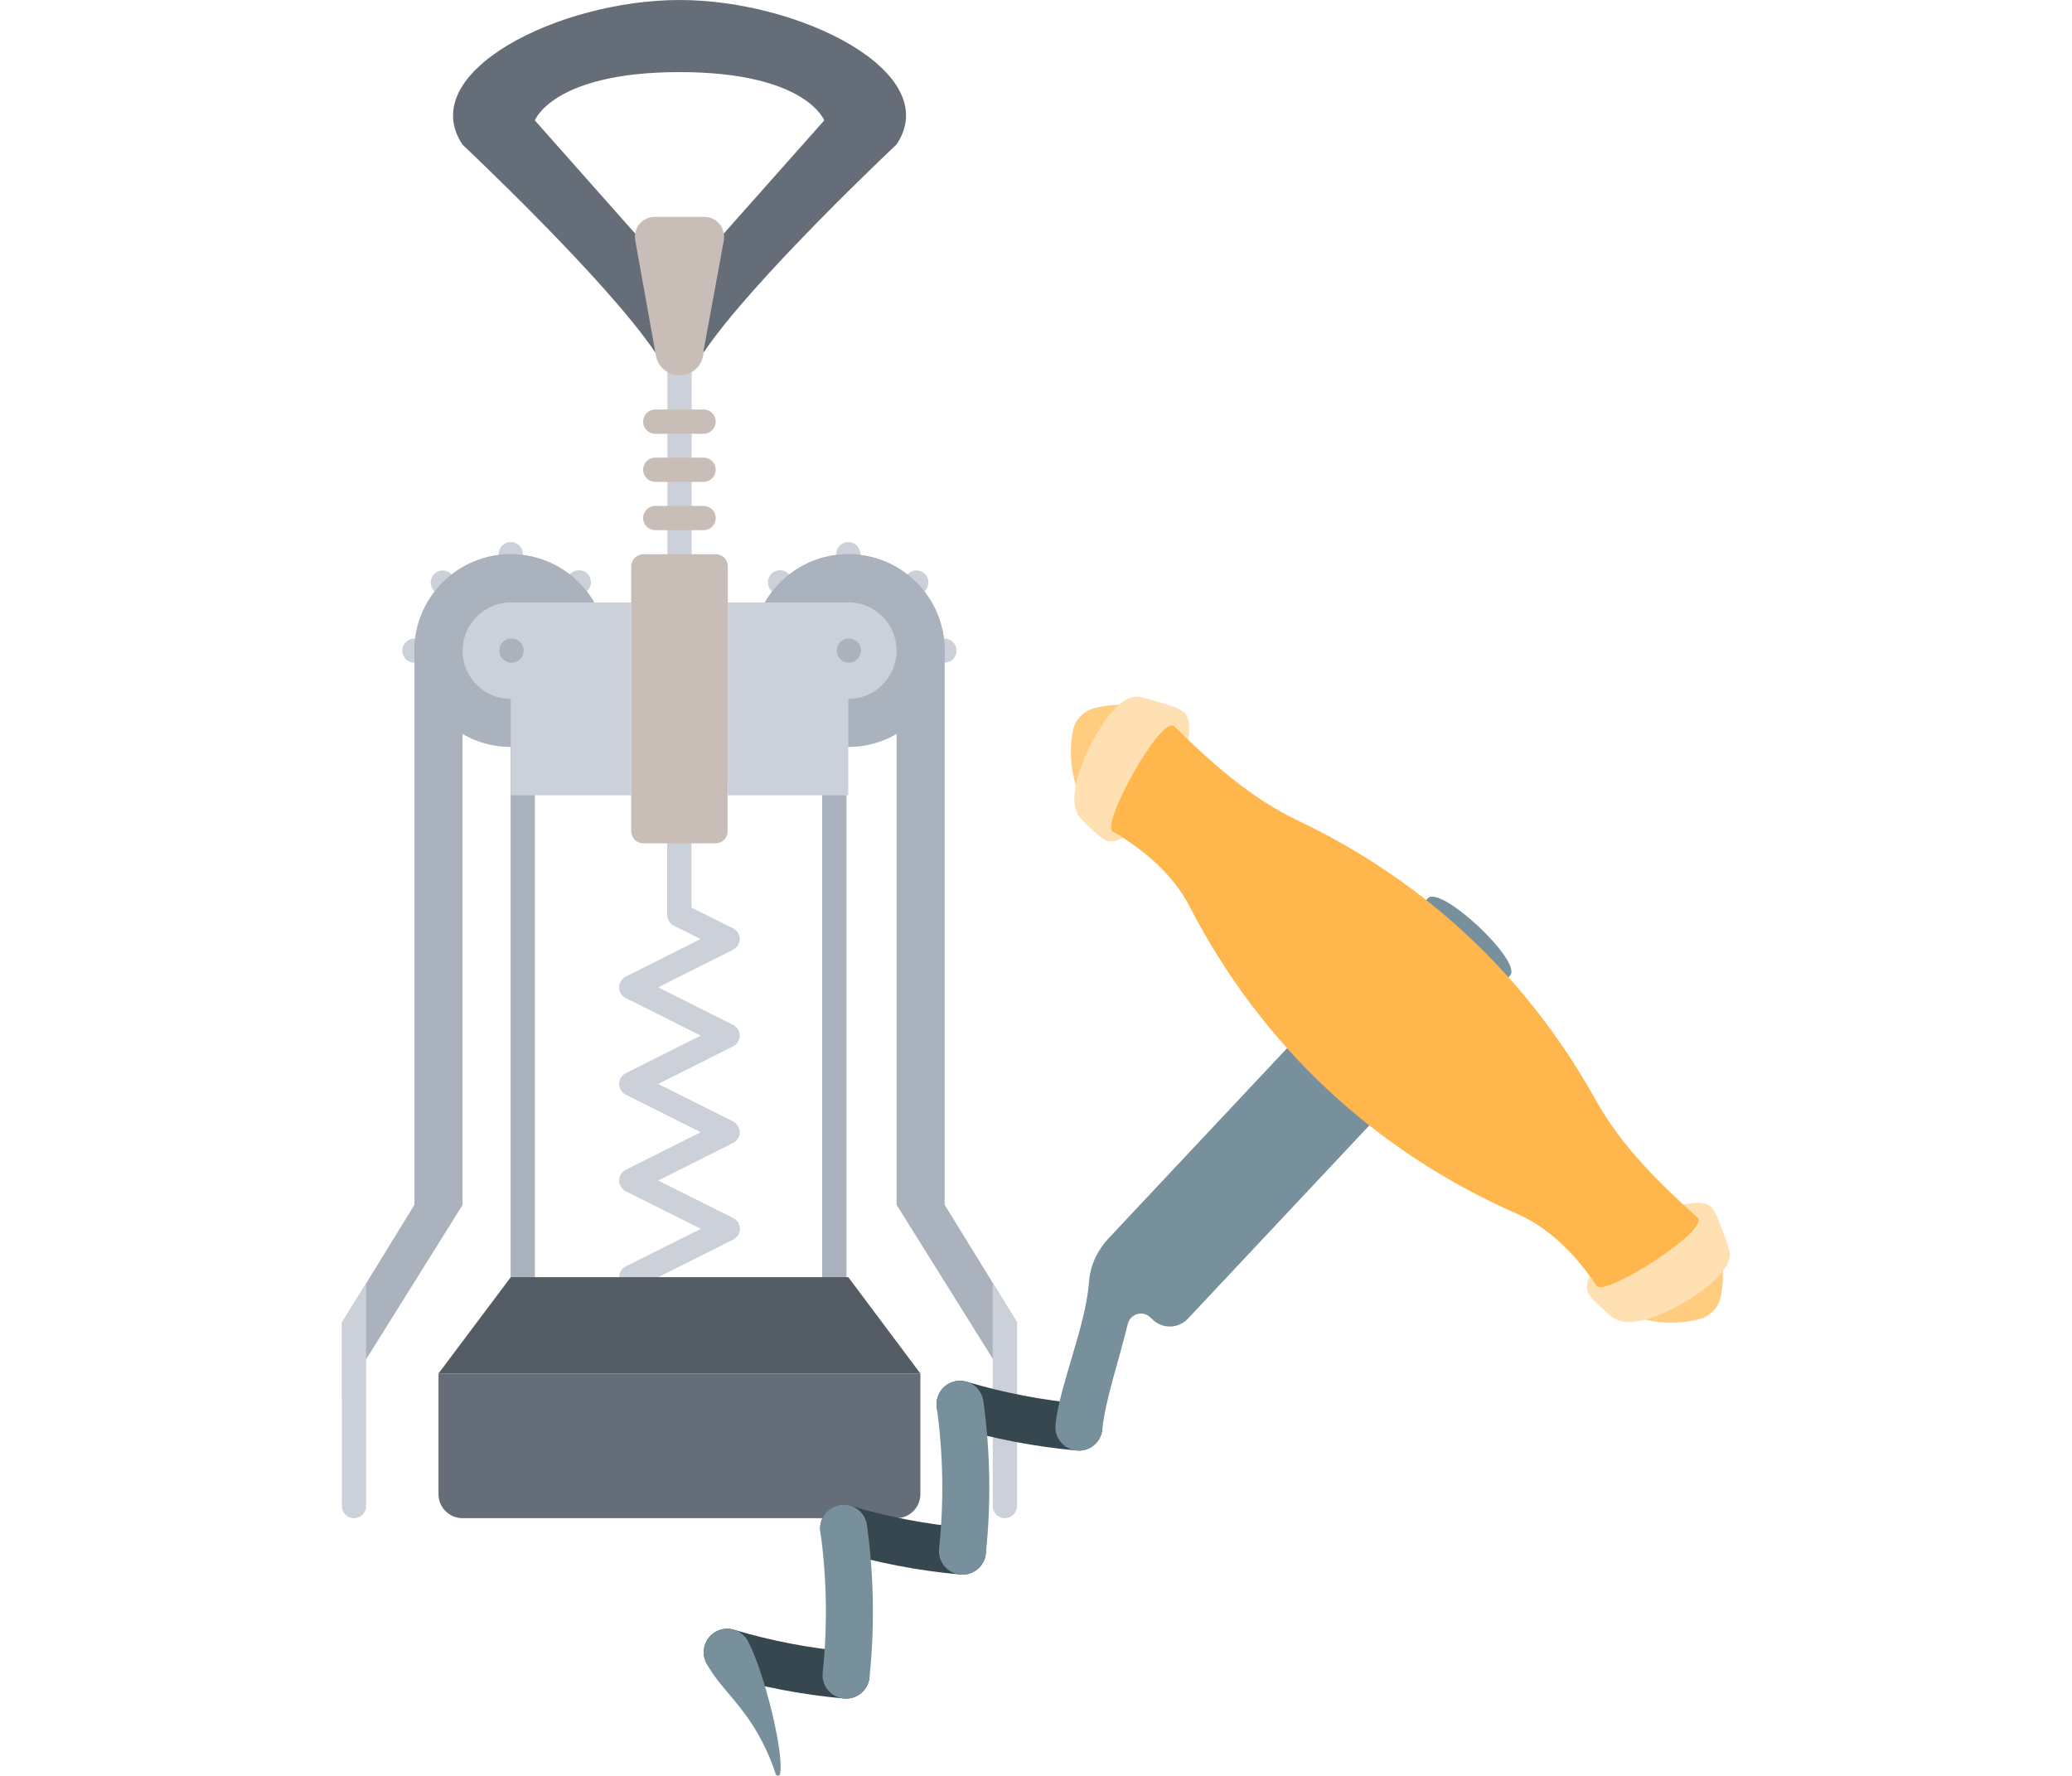 <?xml version="1.0" encoding="UTF-8" standalone="no"?>
<!-- Generator: Adobe Illustrator 25.4.1, SVG Export Plug-In . SVG Version: 6.00 Build 0)  -->

<svg
   version="1.1"
   id="Layer_1"
   x="0px"
   y="0px"
   viewBox="0 0 350 300"
   xml:space="preserve"
   sodipodi:docname="03348.svg"
   width="350"
   height="300"
   inkscape:version="1.3.2 (091e20e, 2023-11-25, custom)"
   inkscape:export-filename="03348.png"
   inkscape:export-xdpi="96"
   inkscape:export-ydpi="96"
   xmlns:inkscape="http://www.inkscape.org/namespaces/inkscape"
   xmlns:sodipodi="http://sodipodi.sourceforge.net/DTD/sodipodi-0.dtd"
   xmlns="http://www.w3.org/2000/svg"
   xmlns:svg="http://www.w3.org/2000/svg"><defs
   id="defs28" /><sodipodi:namedview
   id="namedview28"
   pagecolor="#ffffff"
   bordercolor="#666666"
   borderopacity="1.0"
   inkscape:showpageshadow="2"
   inkscape:pageopacity="0.0"
   inkscape:pagecheckerboard="0"
   inkscape:deskcolor="#d1d1d1"
   inkscape:zoom="1.0070883"
   inkscape:cx="36.243098"
   inkscape:cy="205.54305"
   inkscape:window-width="1920"
   inkscape:window-height="1009"
   inkscape:window-x="-8"
   inkscape:window-y="-8"
   inkscape:window-maximized="1"
   inkscape:current-layer="Layer_1" />
<style
   type="text/css"
   id="style1">
	.st0{fill:#E6E7E8;}
	.st1{fill:#D1D3D4;}
	.st2{fill:#F1F2F2;}
	
		.st3{fill:none;stroke:#FFFFFF;stroke-width:4;stroke-linecap:round;stroke-linejoin:round;stroke-miterlimit:10;stroke-dasharray:0,8,150;}
	.st4{fill:#F1CFB4;}
	.st5{fill:#F59A9D;}
	.st6{fill:#FFA91A;}
	.st7{fill:#F79219;}
	.st8{fill:#EF7816;}
	.st9{fill:#FFC91D;}
	.st10{fill:#FFFFFF;}
	.st11{fill:#E29399;}
	.st12{fill:#A51919;}
	.st13{fill:#B23A49;}
	.st14{fill:#E25454;}
	.st15{fill:#E8E3CF;}
	.st16{fill:#00A057;}
	.st17{fill:#008730;}
	.st18{fill:#E9F98C;}
	.st19{fill:#80C612;}
	.st20{fill:#F4F2EA;}
	.st21{fill:#FFFCEE;}
	.st22{opacity:0.49;fill:#FFFFFF;}
	.st23{opacity:0.49;fill:#E8E3CF;}
	.st24{fill:#E6E9ED;}
	.st25{fill:#F5F7FA;}
	.st26{fill:#CCD1D9;}
	.st27{fill:#DA4453;}
	.st28{fill:#8CC152;}
	.st29{fill:#7EAF3E;}
	.st30{fill:#D35C32;}
	.st31{fill:#545C66;}
	.st32{fill:#656D78;}
	.st33{fill:#434A54;}
	.st34{fill:#FF8A6E;}
	.st35{fill:none;stroke:#3A3847;stroke-linecap:round;stroke-linejoin:round;stroke-miterlimit:10;}
	.st36{fill:#36434B;}
	.st37{fill:#D7C970;}
	.st38{fill:#D4BD53;}
	.st39{fill:#A0D468;}
	.st40{fill:#7D7233;}
	.st41{fill:#5A6368;}
	.st42{fill:#572C1A;}
	.st43{fill:#673825;}
	.st44{fill:#77412F;}
	.st45{fill:#C5B59C;}
	.st46{fill:#FFCE54;}
	.st47{fill:#ED5565;}
	.st48{fill:#F6BB42;}
	.st49{fill:#AAB2BD;}
</style>

<g
   id="g1"
   transform="matrix(0.853,0,0,0.853,57.749,7.1804183e-7)"><g
     id="g28"
     transform="matrix(4.449,0,0,4.449,0.044,0)"><path
       class="st32"
       d="M 15.02,0 C 9.65,0 3.22,3.22 5.36,6.44 c 0,0 6.46,6.07 8.6,9.28 V 11.43 L 8.58,5.36 c 0,0 0.8,-2.15 6.44,-2.15 5.64,0 6.44,2.15 6.44,2.15 l -5.38,6.06 v 4.29 c 2.15,-3.22 8.6,-9.28 8.6,-9.28 C 26.82,3.22 20.38,0 15.02,0 Z"
       id="path1" /><g
       id="g6">
		<g
   id="g2">
			<path
   class="st26"
   d="m 7.51,32.72 c 0.3,0 0.54,-0.24 0.54,-0.54 v -7.51 c 0,-0.3 -0.24,-0.54 -0.54,-0.54 -0.3,0 -0.54,0.24 -0.54,0.54 v 7.51 c 0,0.29 0.24,0.54 0.54,0.54 z"
   id="path2" />
		</g>
		<g
   id="g3">
			<path
   class="st26"
   d="m 4.09,32.37 c 0.21,0.21 0.55,0.21 0.76,0 l 6.07,-6.07 c 0.21,-0.21 0.21,-0.55 0,-0.76 -0.21,-0.21 -0.55,-0.21 -0.76,0 l -6.07,6.07 c -0.2,0.22 -0.2,0.55 0,0.76 z"
   id="path3" />
		</g>
		<g
   id="g4">
			<path
   class="st26"
   d="m 2.68,28.96 c 0,0.3 0.24,0.54 0.54,0.54 h 8.58 c 0.3,0 0.54,-0.24 0.54,-0.54 0,-0.3 -0.24,-0.54 -0.54,-0.54 H 3.22 c -0.3,0.01 -0.54,0.25 -0.54,0.54 z"
   id="path4" />
		</g>
		<g
   id="g5">
			<path
   class="st26"
   d="m 4.1,25.55 c -0.21,0.21 -0.21,0.55 0,0.76 l 6.07,6.07 c 0.21,0.21 0.55,0.21 0.76,0 0.21,-0.21 0.21,-0.55 0,-0.76 L 4.86,25.55 c -0.22,-0.21 -0.55,-0.21 -0.76,0 z"
   id="path5" />
		</g>
		<circle
   class="st49"
   cx="7.51"
   cy="28.96"
   r="4.29"
   id="circle5" />
	</g><g
       id="g11">
		<g
   id="g7">
			<path
   class="st26"
   d="m 22.53,32.72 c -0.3,0 -0.54,-0.24 -0.54,-0.54 v -7.51 c 0,-0.3 0.24,-0.54 0.54,-0.54 0.3,0 0.54,0.24 0.54,0.54 v 7.51 c -0.01,0.29 -0.25,0.54 -0.54,0.54 z"
   id="path6" />
		</g>
		<g
   id="g8">
			<path
   class="st26"
   d="m 25.94,32.37 c -0.21,0.21 -0.55,0.21 -0.76,0 L 19.11,26.3 c -0.21,-0.21 -0.21,-0.55 0,-0.76 0.21,-0.21 0.55,-0.21 0.76,0 l 6.07,6.07 c 0.21,0.22 0.21,0.55 0,0.76 z"
   id="path7" />
		</g>
		<g
   id="g9">
			<path
   class="st26"
   d="m 27.35,28.96 c 0,0.3 -0.24,0.54 -0.54,0.54 h -8.58 c -0.3,0 -0.54,-0.24 -0.54,-0.54 0,-0.3 0.24,-0.54 0.54,-0.54 h 8.58 c 0.3,0.01 0.54,0.25 0.54,0.54 z"
   id="path8" />
		</g>
		<g
   id="g10">
			<path
   class="st26"
   d="m 25.94,25.55 c 0.21,0.21 0.21,0.55 0,0.76 l -6.07,6.07 c -0.21,0.21 -0.55,0.21 -0.76,0 -0.21,-0.21 -0.21,-0.55 0,-0.76 l 6.07,-6.07 c 0.21,-0.21 0.55,-0.21 0.76,0 z"
   id="path9" />
		</g>
		<circle
   class="st49"
   cx="22.53"
   cy="28.96"
   r="4.29"
   id="circle10" />
	</g><g
       id="g12">
		<path
   class="st26"
   d="m 12.87,57.39 c -0.2,0 -0.39,-0.11 -0.48,-0.3 -0.13,-0.27 -0.03,-0.59 0.24,-0.72 l 3.34,-1.67 -3.34,-1.67 c -0.18,-0.09 -0.3,-0.28 -0.3,-0.48 0,-0.2 0.12,-0.39 0.3,-0.48 l 3.33,-1.67 -3.33,-1.67 c -0.18,-0.09 -0.3,-0.28 -0.3,-0.48 0,-0.2 0.12,-0.39 0.3,-0.48 l 3.33,-1.67 -3.33,-1.67 c -0.18,-0.09 -0.3,-0.28 -0.3,-0.48 0,-0.2 0.12,-0.39 0.3,-0.48 l 3.33,-1.67 -1.19,-0.59 c -0.18,-0.09 -0.3,-0.28 -0.3,-0.48 v -3.22 c 0,-0.3 0.24,-0.54 0.54,-0.54 0.3,0 0.54,0.24 0.54,0.54 v 2.89 l 1.85,0.92 c 0.18,0.09 0.3,0.28 0.3,0.48 0,0.2 -0.12,0.39 -0.3,0.48 l -3.33,1.67 3.33,1.67 c 0.18,0.09 0.3,0.28 0.3,0.48 0,0.2 -0.12,0.39 -0.3,0.48 l -3.33,1.67 3.33,1.67 c 0.18,0.09 0.3,0.28 0.3,0.48 0,0.2 -0.12,0.39 -0.3,0.48 l -3.33,1.67 3.34,1.67 c 0.18,0.09 0.3,0.28 0.3,0.48 0,0.2 -0.12,0.39 -0.3,0.48 l -4.29,2.15 c -0.09,0.04 -0.17,0.06 -0.25,0.06 z"
   id="path11" />
	</g><g
       id="g13">
		<path
   class="st49"
   d="M 8.04,57.39 C 7.74,57.39 7.5,57.15 7.5,56.85 V 31.1 c 0,-0.3 0.24,-0.54 0.54,-0.54 0.3,0 0.54,0.24 0.54,0.54 v 25.75 c 0,0.3 -0.24,0.54 -0.54,0.54 z"
   id="path12" />
	</g><g
       id="g14">
		<path
   class="st49"
   d="m 21.91,57.39 c -0.3,0 -0.54,-0.24 -0.54,-0.54 V 31.17 c 0,-0.3 0.24,-0.54 0.54,-0.54 0.3,0 0.54,0.24 0.54,0.54 v 25.68 c 0,0.3 -0.24,0.54 -0.54,0.54 z"
   id="path13" />
	</g><path
       class="st49"
       d="m 22.53,24.67 c 2.37,0 4.29,1.92 4.29,4.29 v 24.67 l 3.22,5.23 v 3.35 l -5.36,-8.58 v -20.97 -3.7 c 0,-1.18 -0.96,-2.15 -2.15,-2.15 h -3.7 c 0.74,-1.27 2.11,-2.14 3.7,-2.14 z"
       id="path14" /><path
       class="st26"
       d="m 7.51,26.81 c -1.18,0 -2.15,0.96 -2.15,2.15 0,1.19 0.96,2.15 2.15,2.15 v 4.29 h 5.36 V 26.82 H 7.51 Z"
       id="path15" /><path
       class="st26"
       d="m 22.53,26.81 c 1.18,0 2.15,0.96 2.15,2.15 0,1.19 -0.96,2.15 -2.15,2.15 v 4.29 h -5.36 v -8.58 h 5.36 z"
       id="path16" /><path
       class="st24"
       d="m 16.09,9.65 c 0.59,0 0.99,0.48 0.9,1.06 l -0.92,5.01 h -2.12 l -0.9,-5.01 c -0.1,-0.58 0.31,-1.06 0.9,-1.06 z"
       id="path17"
       style="fill:#c8beb7" /><path
       class="st32"
       d="m 4.29,64.36 c 0,0.59 0,1.55 0,2.15 0,0.59 0.48,1.07 1.07,1.07 h 19.31 c 0.59,0 1.07,-0.48 1.07,-1.07 0,-0.59 0,-1.56 0,-2.15 V 61.14 H 4.29 Z"
       id="path18" /><g
       id="g19">
		<path
   class="st49"
   d="M 7.54,29.5 C 7.24,29.5 7,29.26 7,28.96 7,28.66 7.23,28.42 7.53,28.42 h 0.01 c 0.3,0 0.54,0.24 0.54,0.54 0,0.3 -0.24,0.54 -0.54,0.54 z"
   id="path19" />
	</g><g
       id="g20">
		<path
   class="st49"
   d="m 22.56,29.5 c -0.3,0 -0.54,-0.24 -0.54,-0.54 0,-0.3 0.23,-0.54 0.53,-0.54 h 0.01 c 0.3,0 0.54,0.24 0.54,0.54 -0.01,0.3 -0.25,0.54 -0.54,0.54 z"
   id="path20" />
	</g><polygon
       class="st31"
       points="15.02,56.85 7.51,56.85 4.29,61.14 25.74,61.14 22.53,56.85 "
       id="polygon20" /><path
       class="st49"
       d="m 7.51,24.67 c -2.37,0 -4.29,1.92 -4.29,4.29 V 53.63 L 0,58.87 v 3.35 l 5.36,-8.58 v -20.98 -3.7 c 0,-1.18 0.96,-2.15 2.15,-2.15 h 3.7 C 10.46,25.54 9.09,24.67 7.51,24.67 Z"
       id="path21" /><g
       id="g22">
		<path
   class="st26"
   d="m 15.02,26.28 c -0.3,0 -0.54,-0.24 -0.54,-0.54 v -9.65 c 0,-0.3 0.24,-0.54 0.54,-0.54 0.3,0 0.54,0.24 0.54,0.54 v 9.65 c -0.01,0.3 -0.25,0.54 -0.54,0.54 z"
   id="path22" />
	</g><path
       class="st24"
       d="m 17.16,34.86 c 0,0.3 0,0.78 0,1.07 V 37 c 0,0.3 -0.24,0.54 -0.54,0.54 h -1.07 c -0.3,0 -0.78,0 -1.07,0 h -1.07 c -0.3,0 -0.54,-0.24 -0.54,-0.54 v -1.07 c 0,-0.3 0,-0.78 0,-1.07 v -9.65 c 0,-0.3 0.24,-0.54 0.54,-0.54 h 3.22 c 0.3,0 0.54,0.24 0.54,0.54 v 9.65 z"
       id="path23"
       style="fill:#c8beb7" /><g
       id="g24">
		<path
   class="st24"
   d="m 16.09,23.6 h -2.15 c -0.3,0 -0.54,-0.24 -0.54,-0.54 0,-0.3 0.24,-0.54 0.54,-0.54 h 2.15 c 0.3,0 0.54,0.24 0.54,0.54 0,0.3 -0.24,0.54 -0.54,0.54 z"
   id="path24"
   style="fill:#c8beb7" />
	</g><g
       id="g25">
		<path
   class="st24"
   d="m 16.09,21.45 h -2.15 c -0.3,0 -0.54,-0.24 -0.54,-0.54 0,-0.3 0.24,-0.54 0.54,-0.54 h 2.15 c 0.3,0 0.54,0.24 0.54,0.54 0,0.3 -0.24,0.54 -0.54,0.54 z"
   id="path25"
   style="fill:#c8beb7" />
	</g><g
       id="g26">
		<path
   class="st24"
   d="m 16.09,19.31 h -2.15 c -0.3,0 -0.54,-0.24 -0.54,-0.54 0,-0.3 0.24,-0.54 0.54,-0.54 h 2.15 c 0.3,0 0.54,0.24 0.54,0.54 0,0.29 -0.24,0.54 -0.54,0.54 z"
   id="path26"
   style="fill:#c8beb7" />
	</g><circle
       class="st24"
       cx="15.02"
       cy="15.64"
       r="1.07"
       id="circle26"
       style="fill:#c8beb7" /><path
       class="st26"
       d="m 28.96,57.12 v 9.92 c 0,0.3 0.24,0.54 0.54,0.54 0.3,0 0.54,-0.24 0.54,-0.54 v -8.18 z"
       id="path27" /><path
       class="st26"
       d="m 1.07,57.12 v 9.92 c 0,0.3 -0.24,0.54 -0.54,0.54 -0.3,0 -0.54,-0.24 -0.54,-0.54 v -8.18 z"
       id="path28" /></g><g
     id="g29"
     transform="matrix(0.31,0.291,-0.291,0.31,145.747,109.006)"><g
       id="g3-6">
	<path
   style="fill:#37474f"
   d="m 232.2,496.905 c -4.012,0 -7.884,-2.216 -9.802,-6.062 -2.707,-5.413 -0.508,-11.983 4.897,-14.69 16.117,-8.059 31.525,-17.79 45.768,-28.95 4.774,-3.723 11.641,-2.891 15.373,1.866 3.732,4.765 2.899,11.65 -1.866,15.373 -15.399,12.062 -32.051,22.599 -49.482,31.306 -1.568,0.781 -3.242,1.157 -4.888,1.157 z"
   id="path1-2" />
	<path
   style="fill:#37474f"
   d="m 232.2,417.693 c -4.012,0 -7.884,-2.225 -9.802,-6.062 -2.707,-5.413 -0.508,-11.983 4.897,-14.69 16.117,-8.05 31.525,-17.79 45.768,-28.95 4.774,-3.723 11.641,-2.891 15.373,1.866 3.732,4.765 2.899,11.65 -1.866,15.373 -15.399,12.062 -32.051,22.599 -49.482,31.306 -1.568,0.781 -3.242,1.157 -4.888,1.157 z"
   id="path2-9" />
	<path
   style="fill:#37474f"
   d="m 232.2,338.481 c -4.012,0 -7.884,-2.216 -9.802,-6.062 -2.707,-5.405 -0.508,-11.983 4.897,-14.69 16.144,-8.068 31.543,-17.808 45.768,-28.959 4.774,-3.732 11.641,-2.882 15.373,1.866 3.732,4.756 2.899,11.641 -1.866,15.373 -15.382,12.053 -32.033,22.591 -49.482,31.306 -1.568,0.79 -3.242,1.166 -4.888,1.166 z"
   id="path3-8" />
</g><g
       id="g7-1">
	<path
   style="fill:#78909c"
   d="m 279.825,466.773 c -3.311,0 -6.578,-1.489 -8.733,-4.336 -13.262,-17.493 -28.661,-33.365 -45.777,-47.179 -4.704,-3.802 -5.44,-10.695 -1.647,-15.399 3.793,-4.713 10.678,-5.448 15.399,-1.647 18.491,14.935 35.143,32.086 49.473,50.989 3.653,4.818 2.707,11.685 -2.111,15.338 -1.97,1.507 -4.292,2.234 -6.604,2.234 z"
   id="path4-3" />
	<path
   style="fill:#78909c"
   d="m 228.626,496.301 c -5.72,-1.971 -8.759,-8.199 -6.78,-13.919 1.971,-5.711 8.216,-8.768 13.919,-6.78 15.303,5.273 48.44,26.699 53.188,34.95 0.508,0.876 -0.543,1.804 -1.437,1.323 -27.435,-14.768 -43.395,-10.231 -58.89,-15.574 z"
   id="path5-4" />
	<path
   style="fill:#78909c"
   d="m 279.825,387.561 c -3.311,0 -6.578,-1.489 -8.733,-4.336 -13.262,-17.493 -28.661,-33.365 -45.777,-47.179 -4.704,-3.802 -5.44,-10.695 -1.647,-15.399 3.793,-4.713 10.678,-5.44 15.399,-1.647 18.491,14.935 35.143,32.086 49.473,50.989 3.653,4.818 2.707,11.685 -2.111,15.338 -1.97,1.507 -4.292,2.234 -6.604,2.234 z"
   id="path6-2" />
	<path
   style="fill:#78909c"
   d="m 288.541,290.777 c -8.479,-11.186 -16.24,-28.565 -24.991,-43.99 -2.391,-4.213 0.622,-9.425 5.475,-9.425 h 1.761 c 6.351,0 11.492,-5.142 11.492,-11.492 V 6.576 c 0,-8.768 -52.557,-8.768 -52.557,0 v 216.99 c 0,7.551 2.234,15.066 6.99,20.926 13.323,16.424 23.02,44.533 34.381,59.521 2.155,2.838 5.422,4.336 8.733,4.336 2.304,0 4.625,-0.727 6.605,-2.225 4.826,-3.653 5.763,-10.529 2.111,-15.347 z"
   id="path7-9" />
</g><path
       style="fill:#ffcc80"
       d="M 99.984,87.225 C 81.405,87.225 65.113,77.511 55.863,62.9 53.086,58.503 53.077,52.783 55.854,48.394 62.336,38.137 72.296,30.297 84.077,26.522 c 5.01,-1.603 37.412,60.703 15.907,60.703 z m 312.039,0 c 18.579,0 34.871,-9.714 44.121,-24.325 2.777,-4.397 2.786,-10.117 0.009,-14.506 -6.482,-10.257 -16.442,-18.097 -28.223,-21.872 -5.01,-1.603 -37.412,60.703 -15.907,60.703 z"
       id="path8-8" /><path
       style="fill:#ffe0b2"
       d="M 101.237,89.747 C 96.962,90.667 87.196,90.202 85.794,90.01 78.646,89.011 71.866,79.7 66.733,63.224 61.617,46.747 61.854,33.932 67.224,30.35 c 1.568,-1.051 15.198,-8.584 19.446,-9.145 7.095,-1.507 16.117,12.614 20.138,31.543 4.02,18.92 1.533,35.493 -5.571,36.999 z m 309.533,0 c 4.275,0.92 14.041,0.455 15.434,0.263 7.148,-0.999 13.928,-10.31 19.061,-26.786 5.133,-16.477 4.888,-29.283 -0.482,-32.874 -1.568,-1.051 -15.198,-8.584 -19.446,-9.145 -7.095,-1.507 -16.117,12.614 -20.138,31.543 -4.02,18.92 -1.524,35.493 5.571,36.999 z"
       id="path9-5" /><path
       style="fill:#ffb74d"
       d="m 423.13,29.027 c -24.167,0.569 -48.895,-0.044 -72.02,-7.446 -62.551,-20.024 -127.652,-20.024 -190.203,0 -23.125,7.411 -47.853,8.015 -72.02,7.446 -8.357,-0.193 6.167,56.744 12.473,55.316 16.433,-3.714 33.996,-4.73 49.903,0.902 68.753,24.343 140.738,24.343 209.492,0 15.907,-5.632 33.461,-4.607 49.903,-0.902 6.305,1.428 20.828,-55.509 12.472,-55.316 z"
       id="path10" /></g></g></svg>
